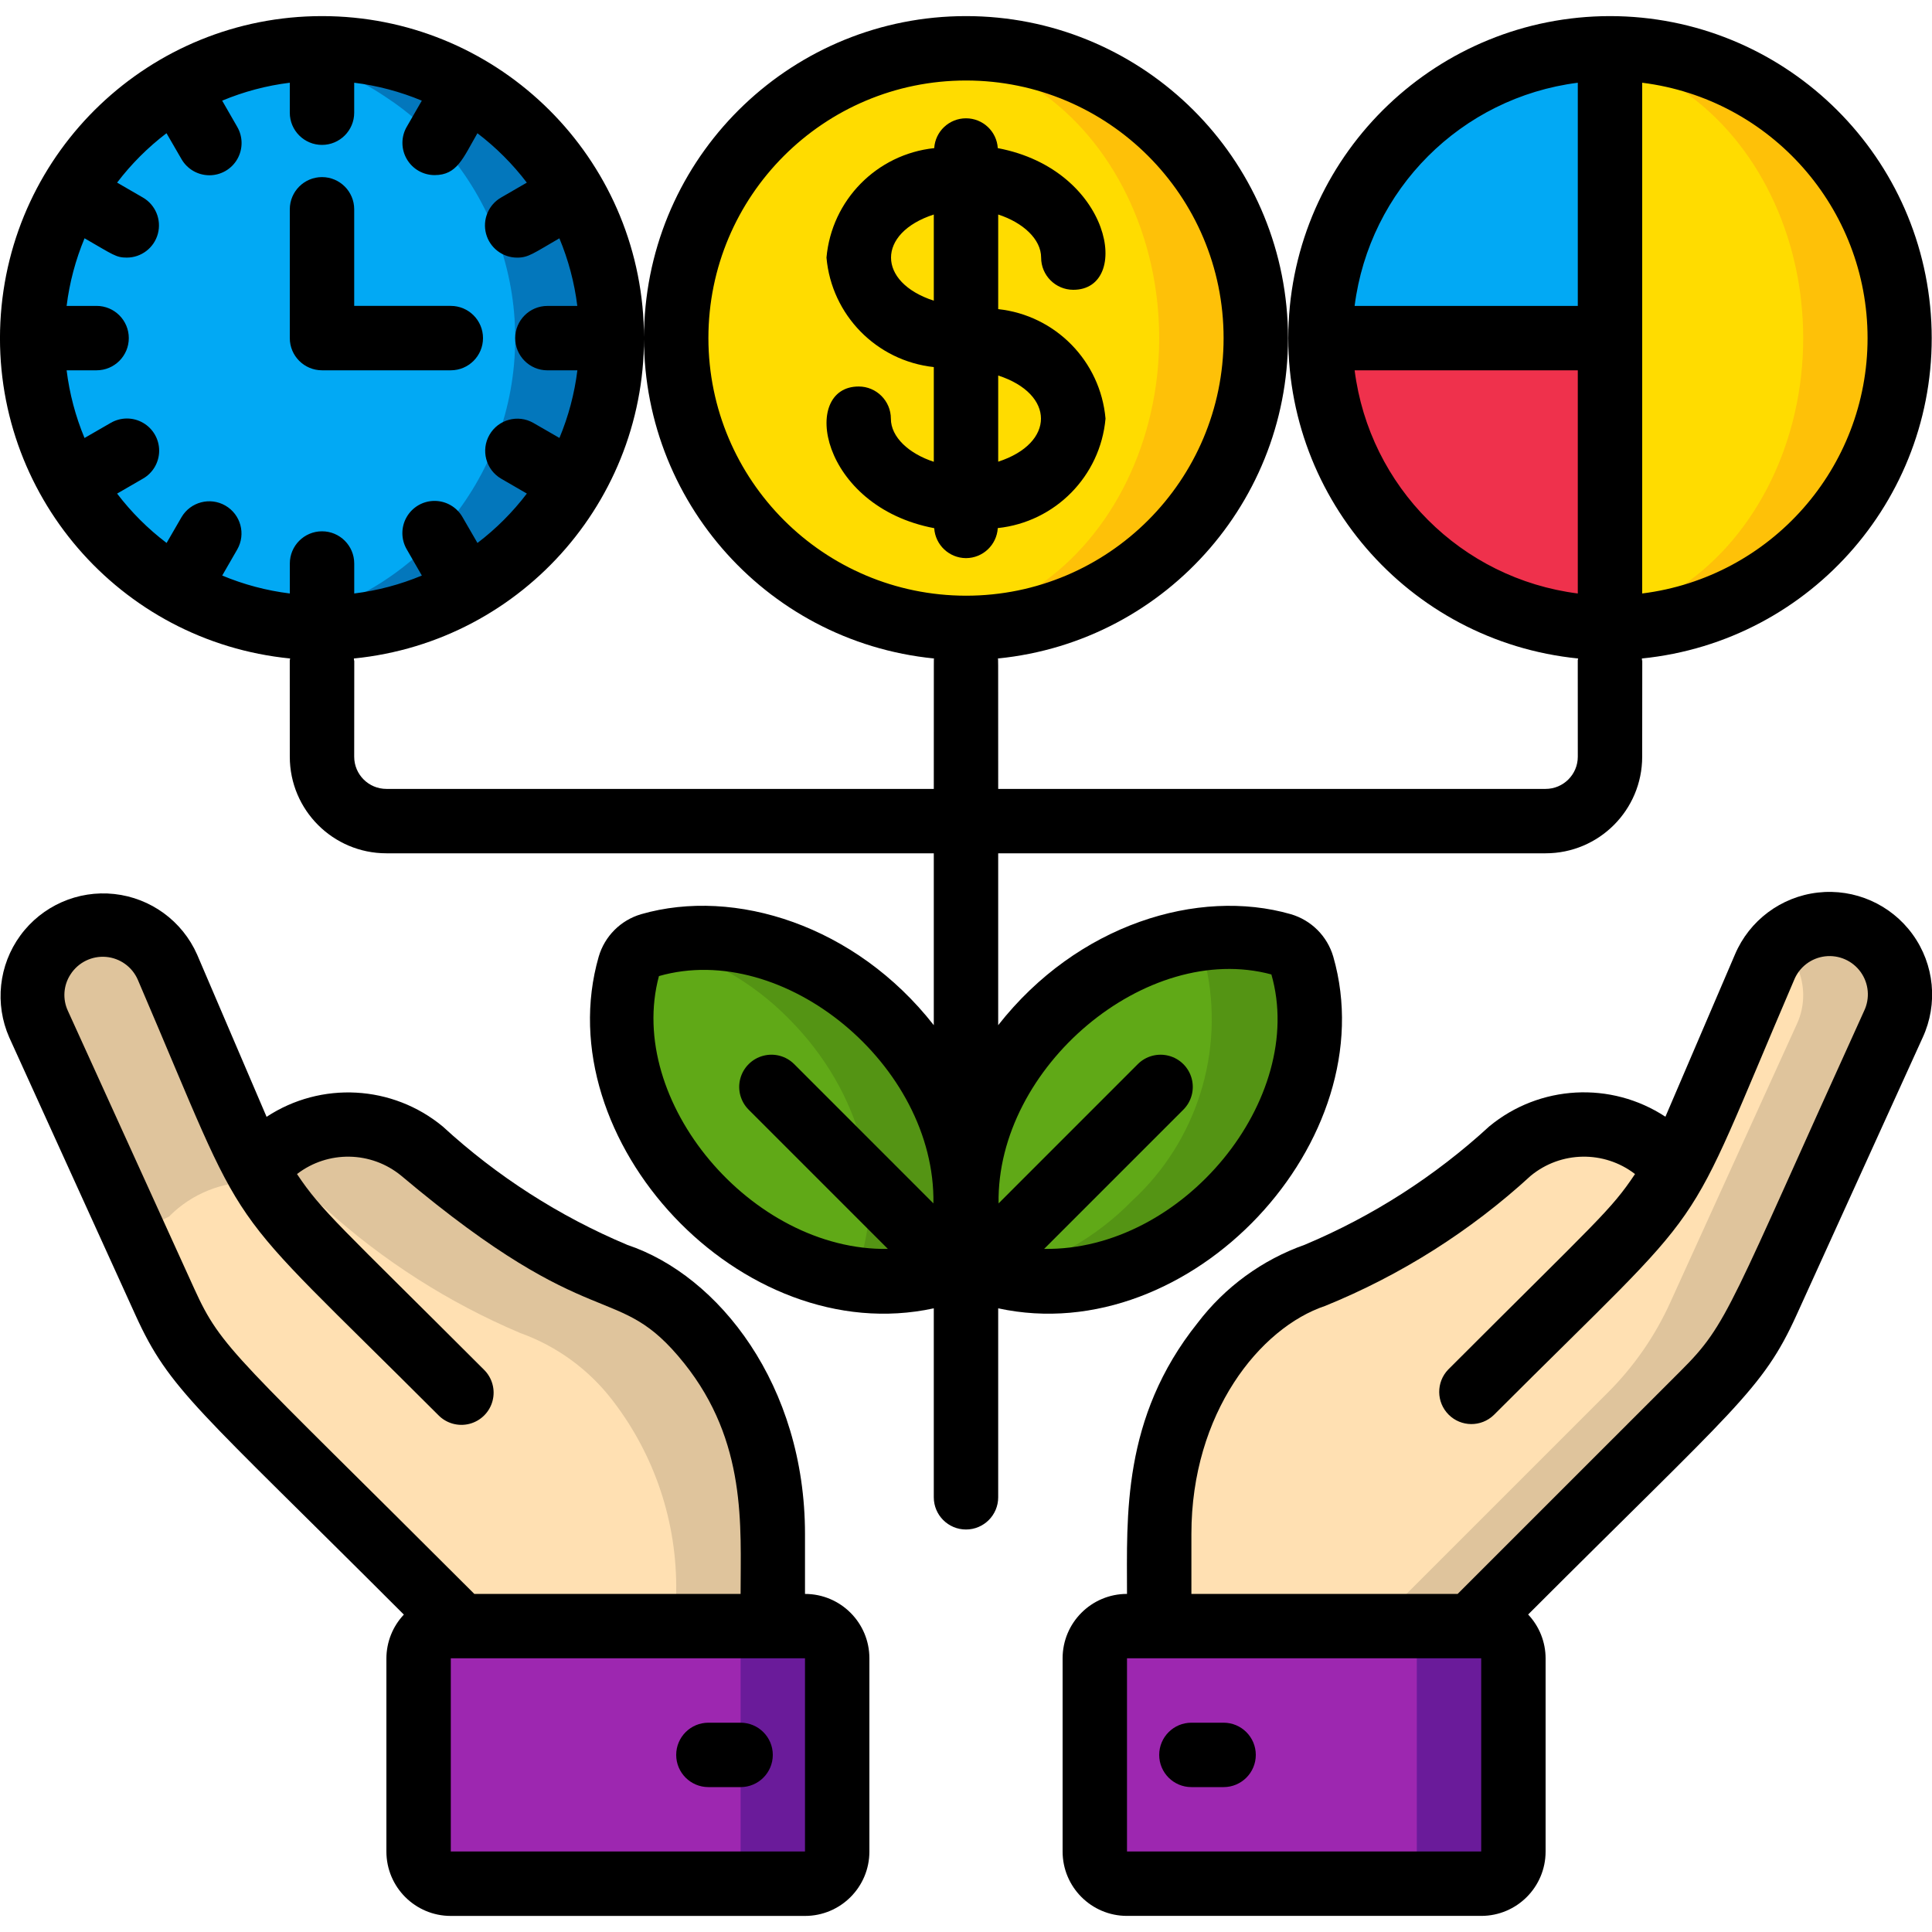 <svg height="512" viewBox="0 0 60 59" width="512" xmlns="http://www.w3.org/2000/svg"><g id="001---Financial-Growth" fill="none"><g id="Icons" transform="translate(1 1)"><path id="Shape" d="m58 9c0 2.387-.948 4.676-2.636 6.364s-3.977 2.636-6.364 2.636c-.502.001-1.004-.04-1.5-.12-4.331-.735-7.5-4.487-7.5-8.88 0-4.393 3.169-8.145 7.5-8.88.496-.08.998-.121 1.5-.12 4.971 0 9 4.029 9 9z" fill="#fec108"/><ellipse id="Oval" cx="47.5" cy="9" fill="#ffdc00" rx="7.5" ry="8.88"/><path id="Shape" d="m49 0v9h-9c0-4.971 4.029-9 9-9z" fill="#02a9f4"/><path id="Shape" d="m49 9v9c-4.971 0-9-4.029-9-9z" fill="#ef314c"/><path id="Shape" d="m18 9c0 2.387-.948 4.676-2.636 6.364s-3.977 2.636-6.364 2.636c-.502.001-1.004-.04-1.5-.12-1.848-.314-3.551-1.199-4.87-2.53-1.678-1.688-2.623-3.97-2.63-6.35.007-4.387 3.167-8.134 7.49-8.88.499-.08 1.004-.121 1.51-.12 1.79-.002 3.539.535 5.02 1.54.678.447 1.287.989 1.81 1.61 1.401 1.627 2.171 3.703 2.17 5.85z" fill="#0377bc"/><path id="Shape" d="m15 9c-0 4.393-3.169 8.145-7.5 8.88-1.848-.314-3.551-1.199-4.87-2.53-1.678-1.688-2.623-3.97-2.63-6.35.007-4.387 3.167-8.134 7.49-8.88 1.265.214 2.469.698 3.53 1.42.678.447 1.287.989 1.81 1.61 1.401 1.627 2.171 3.703 2.17 5.85z" fill="#02a9f4"/><path id="Shape" d="m23 46.14v2.86h-9.68l-7.23-7.23c-.825-.818-1.493-1.78-1.97-2.84l-3.92-8.62c-.133-.285-.201-.596-.2-.91-.002-.077.002-.154.01-.23.12-1.114 1.059-1.959 2.18-1.96.877-.003 1.67.521 2.01 1.33l2.24 5.22c.099.243.213.48.34.71v.01c.04.07.07.13.11.2l.01-.01.37-.19v-.01c.374-.378.829-.665 1.33-.84 1.197-.438 2.536-.201 3.51.62 1.786 1.616 3.832 2.921 6.05 3.86 1.139.409 2.136 1.138 2.87 2.1 1.307 1.698 2.001 3.788 1.97 5.93z" fill="#dfc49c"/><path id="Shape" d="m20 47.93v1.07h-6.68l-7.23-7.23c-.825-.818-1.493-1.78-1.97-2.84l-3.92-8.62c-.133-.285-.201-.596-.2-.91-.002-.077.002-.154.01-.23.538.208.968.627 1.19 1.16l2.24 5.22c.099.243.213.48.34.71v.01c.04.07.07.13.11.2l.01-.01.37-.19v-.01c.689-.687 1.627-1.066 2.6-1.05.821.003 1.615.297 2.24.83 1.786 1.616 3.832 2.921 6.05 3.86 1.139.409 2.136 1.138 2.87 2.1 1.307 1.698 2.001 3.788 1.97 5.93z" fill="#ffe0b2"/><rect id="Rectangle-path" fill="#6a1b9a" height="8" rx="1" width="13" x="12" y="49"/><path id="Shape" d="m58 29.4c.001.314-.067.625-.2.91l-3.92 8.62c-.477 1.06-1.145 2.022-1.97 2.84l-7.23 7.23h-9.68v-2.86c-.031-2.142.663-4.232 1.97-5.93.734-.962 1.731-1.691 2.87-2.1 2.218-.939 4.264-2.244 6.05-3.86.139-.121.29-.228.45-.32.384-.239.813-.396 1.26-.46.604-.108 1.225-.053 1.8.16.501.175.956.462 1.33.84v.01l.37.19v.01h.01c.04-.07.07-.13.11-.2v-.01c.127-.23.241-.467.34-.71l2.24-5.22.06-.12c.366-.743 1.122-1.212 1.95-1.21 1.207.005 2.185.983 2.19 2.19z" fill="#ffe0b2"/><path id="Shape" d="m55.81 27.21c-.558.004-1.093.223-1.493.612.432.412.679.981.683 1.578.001.314-.067.625-.2.91l-3.92 8.62c-.477 1.06-1.145 2.022-1.97 2.84l-7.23 7.23h3l7.23-7.23c.825-.818 1.493-1.78 1.97-2.84l3.92-8.62c.133-.285.201-.596.2-.91-.005-1.207-.983-2.185-2.19-2.19z" fill="#dfc49c"/><rect id="Rectangle-path" fill="#6a1b9a" height="8" rx="1" width="13" x="33" y="49"/><rect id="Rectangle-path" fill="#9d27b0" height="8" rx="1" width="10" x="12" y="49"/><rect id="Rectangle-path" fill="#9d27b0" height="8" rx="1" width="10" x="33" y="49"/><path id="Shape" d="m28.61 37.91c-1.174.437-2.453.51-3.67.21-1.558-.377-2.979-1.184-4.1-2.33-2.01-1.851-2.883-4.632-2.29-7.3.092-.307.333-.548.64-.64.055-.018.112-.031.17-.04 2.618-.514 5.316.364 7.13 2.32 2.29 2.29 3.05 5.41 2.12 7.78z" fill="#549414"/><path id="Shape" d="m25.61 37.91c-.217.09-.441.16-.67.21-1.558-.377-2.979-1.184-4.1-2.33-2.01-1.851-2.883-4.632-2.29-7.3.092-.307.333-.548.64-.64.055-.018.112-.031.17-.04 1.569.366 3.001 1.171 4.13 2.32 2.29 2.29 3.05 5.41 2.12 7.78z" fill="#60a917"/><path id="Shape" d="m37.16 35.79c-1.804 1.952-4.49 2.833-7.1 2.33-.229-.05-.453-.12-.67-.21-.93-2.37-.17-5.49 2.12-7.78 1.129-1.149 2.561-1.954 4.13-2.32 1.043-.258 2.134-.244 3.17.04.307.092.548.333.64.64.593 2.668-.28 5.449-2.29 7.3z" fill="#549414"/><path id="Shape" d="m34.16 35.79c-1.121 1.146-2.542 1.953-4.1 2.33-.229-.05-.453-.12-.67-.21-.93-2.37-.17-5.49 2.12-7.78 1.129-1.149 2.561-1.954 4.13-2.32.058.009.115.022.17.04.307.092.548.333.64.64.593 2.668-.28 5.449-2.29 7.3z" fill="#60a917"/><path id="Shape" d="m38 9c0 2.387-.948 4.676-2.636 6.364s-3.977 2.636-6.364 2.636c-.502.001-1.004-.04-1.5-.12-4.331-.735-7.5-4.487-7.5-8.88 0-4.393 3.169-8.145 7.5-8.88.496-.08.998-.121 1.5-.12 4.971 0 9 4.029 9 9z" fill="#fec108"/><ellipse id="Oval" cx="27.5" cy="9" fill="#ffdc00" rx="7.5" ry="8.88"/></g><g id="Layer_10" fill="#000" transform="translate(0 -1)"><path id="Shape" d="m19.475 39.158c-2.106-.885-4.043-2.128-5.725-3.674-1.56-1.29-3.779-1.412-5.471-.3l-2.157-5.038c-.46-1.042-1.441-1.759-2.573-1.882-1.132-.123-2.244.368-2.917 1.288-.672.919-.803 2.128-.343 3.17l3.919 8.621c1.061 2.336 1.917 2.88 8.334 9.3-.347.367-.54.853-.542 1.358v6c0 1.105.895 2 2 2h11c1.105 0 2-.895 2-2v-6c0-1.105-.895-2-2-2v-1.861c0-4.618-2.672-8.029-5.525-8.981zm5.525 18.842h-11v-6h11zm-10.27-8c-7.434-7.434-7.838-7.584-8.7-9.485l-3.921-8.621c-.171-.367-.14-.797.083-1.136.238-.369.66-.577 1.098-.541.438.037.82.312.993.717 3.619 8.443 2.3 6.481 9.327 13.511.251.26.623.364.973.273.35-.092.623-.365.714-.714.092-.35-.013-.721-.273-.973-4.476-4.476-5.027-4.911-5.8-6.07.96-.739 2.304-.717 3.239.054 6.07 5.109 6.679 3.193 8.785 5.823 1.952 2.444 1.752 5.049 1.752 7.162z"/><path id="Shape" d="m23 54h-1c-.552 0-1 .448-1 1s.448 1 1 1h1c.552 0 1-.448 1-1s-.448-1-1-1z"/><path id="Shape" d="m55.792 41.342 3.919-8.621c.482-1.045.363-2.27-.312-3.202-.675-.933-1.8-1.43-2.943-1.3-1.144.13-2.129.867-2.577 1.927l-2.158 5.035c-1.692-1.112-3.911-.99-5.471.3-1.682 1.546-3.619 2.789-5.725 3.674-1.324.468-2.483 1.313-3.333 2.431-2.359 2.95-2.192 6.014-2.192 8.414-1.105 0-2 .895-2 2v6c0 1.105.895 2 2 2h11c1.105 0 2-.895 2-2v-6c-.001-.506-.195-.992-.542-1.36 6.428-6.428 7.276-6.967 8.334-9.298zm-9.792 16.658h-11v-6h11zm-.731-8h-8.269v-1.861c0-3.756 2.129-6.406 4.157-7.084 2.351-.956 4.511-2.324 6.381-4.04.935-.771 2.279-.793 3.239-.054-.759 1.136-1.124 1.393-5.8 6.07-.379.392-.374 1.016.012 1.402s1.009.391 1.402.012c7.037-7.037 5.7-5.052 9.327-13.512.163-.401.532-.682.962-.733.43-.051.854.137 1.106.489s.293.814.106 1.205c-4.193 9.224-4.211 9.7-5.684 11.168z"/><path id="Shape" d="m38 54h-1c-.552 0-1 .448-1 1s.448 1 1 1h1c.552 0 1-.448 1-1s-.448-1-1-1z"/><path id="Shape" d="m50 1c-5.327.005-9.715 4.184-9.979 9.504-.264 5.32 3.689 9.914 8.989 10.446-.016.3-.01-1.061-.01 3.05 0 .552-.448 1-1 1h-17c0-4.977 0-3.877-.01-4.05 5.304-.528 9.262-5.123 8.998-10.446-.264-5.324-4.658-9.504-9.988-9.504s-9.724 4.181-9.988 9.504c-.264 5.324 3.694 9.919 8.998 10.446-.01.142-.01-.927-.01 4.05h-17c-.552 0-1-.448-1-1 0-4.156.01-2.66-.01-3.05 5.304-.528 9.262-5.123 8.998-10.446-.264-5.324-4.658-9.504-9.988-9.504-5.33 0-9.724 4.181-9.988 9.504-.264 5.324 3.694 9.919 8.998 10.446-.016.303-.01-1.061-.01 3.05 0 1.657 1.343 3 3 3h17v5.338c-2.427-3.1-6.179-4.285-9.088-3.447-.636.186-1.132.682-1.318 1.318-1.638 5.691 4.421 12.222 10.406 10.922v5.869c0 .552.448 1 1 1s1-.448 1-1v-5.869c5.987 1.3 12.042-5.234 10.406-10.922-.186-.636-.682-1.132-1.318-1.318-2.867-.825-6.628.309-9.088 3.447v-5.338h17c1.657 0 3-1.343 3-3 0-4.156.01-2.66-.01-3.05 5.3-.532 9.253-5.125 8.989-10.446-.264-5.32-4.652-9.5-9.979-9.504zm-46.363 14.829.8-.463c.312-.177.505-.508.506-.867.001-.359-.191-.691-.502-.869-.311-.179-.694-.177-1.004.004l-.812.468c-.28-.672-.467-1.379-.556-2.102h.931c.552 0 1-.448 1-1s-.448-1-1-1h-.931c.089-.722.277-1.429.557-2.1.893.515.978.6 1.311.6.453-0.0.849-.304.966-.741.117-.437-.074-.899-.466-1.125l-.8-.463c.44-.578.956-1.094 1.534-1.534l.463.8c.177.312.508.505.867.506.359.001.691-.191.869-.502s.177-.694-.004-1.004l-.466-.811c.671-.28 1.378-.468 2.1-.557v.931c0 .552.448 1 1 1 .552 0 1-.448 1-1v-.931c.722.089 1.429.277 2.1.557l-.468.812c-.179.309-.179.69-0.0 1.0.178.309.508.5.865.5.7 0 .879-.521 1.33-1.3.578.44 1.094.956 1.534 1.534l-.8.463c-.392.226-.583.688-.466 1.125.117.437.513.741.966.741.351 0 .5-.132 1.311-.6.28.671.468 1.378.557 2.1h-.929c-.552 0-1 .448-1 1s.448 1 1 1h.931c-.089.722-.277 1.429-.557 2.1l-.812-.468c-.478-.272-1.085-.107-1.36.369-.275.476-.114 1.085.36 1.363l.8.463c-.44.578-.956 1.094-1.534 1.534l-.463-.8c-.177-.312-.508-.505-.867-.506s-.691.191-.869.502c-.179.311-.177.694.004 1.004l.468.812c-.671.28-1.378.468-2.1.557v-.931c0-.552-.448-1-1-1-.552 0-1 .448-1 1v.931c-.722-.089-1.429-.277-2.1-.557l.468-.812c.272-.478.107-1.085-.369-1.36-.476-.275-1.085-.114-1.363.36l-.463.8c-.579-.439-1.096-.955-1.537-1.533zm18.363-4.829c0-4.418 3.582-8 8-8s8 3.582 8 8-3.582 8-8 8c-4.416-.005-7.995-3.584-8-8zm-1.536 19.813c3.88-1.113 8.593 2.772 8.524 7.059l-4.323-4.324c-.253-.253-.621-.352-.966-.259-.345.092-.615.362-.708.707s.006.713.259.966l4.324 4.324c-4.23.068-8.155-4.586-7.11-8.473zm19.02-.051c1.108 3.852-2.742 8.59-7.057 8.523l4.323-4.323c.253-.253.351-.621.259-.966s-.362-.615-.708-.707c-.345-.092-.713.006-.966.259l-4.323 4.324c-.068-4.232 4.588-8.155 8.472-7.11zm9.516-27.693v6.931h-6.931c.461-3.62 3.311-6.47 6.931-6.931zm-6.931 8.931h6.931v6.931c-3.62-.461-6.47-3.311-6.931-6.931zm8.931 6.931v-15.862c3.999.501 6.999 3.901 6.999 7.931 0 4.03-3 7.43-6.999 7.931z"/><path id="Shape" d="m30 17.833c.524-.002.955-.41.987-.933 1.784-.189 3.186-1.613 3.346-3.4-.158-1.783-1.553-3.207-3.333-3.4v-2.938c.772.251 1.333.767 1.333 1.338 0 .552.448 1 1 1 1.825 0 1.209-3.726-2.346-4.4-.033-.521-.465-.926-.987-.926s-.954.405-.987.926c-1.784.189-3.186 1.613-3.346 3.4.158 1.783 1.553 3.207 3.333 3.4v2.941c-.772-.251-1.333-.767-1.333-1.338 0-.552-.448-1-1-1-1.825 0-1.209 3.726 2.346 4.4.033.521.465.928.987.93zm1-2.995v-2.676c1.77.575 1.772 2.101 0 2.676zm-2-7.676v2.676c-1.77-.575-1.772-2.101 0-2.676z"/><path id="Shape" d="m10 12h4c.552 0 1-.448 1-1s-.448-1-1-1h-3v-3c0-.552-.448-1-1-1-.552 0-1 .448-1 1v4c0 .552.448 1 1 1z"/></g></g></svg>